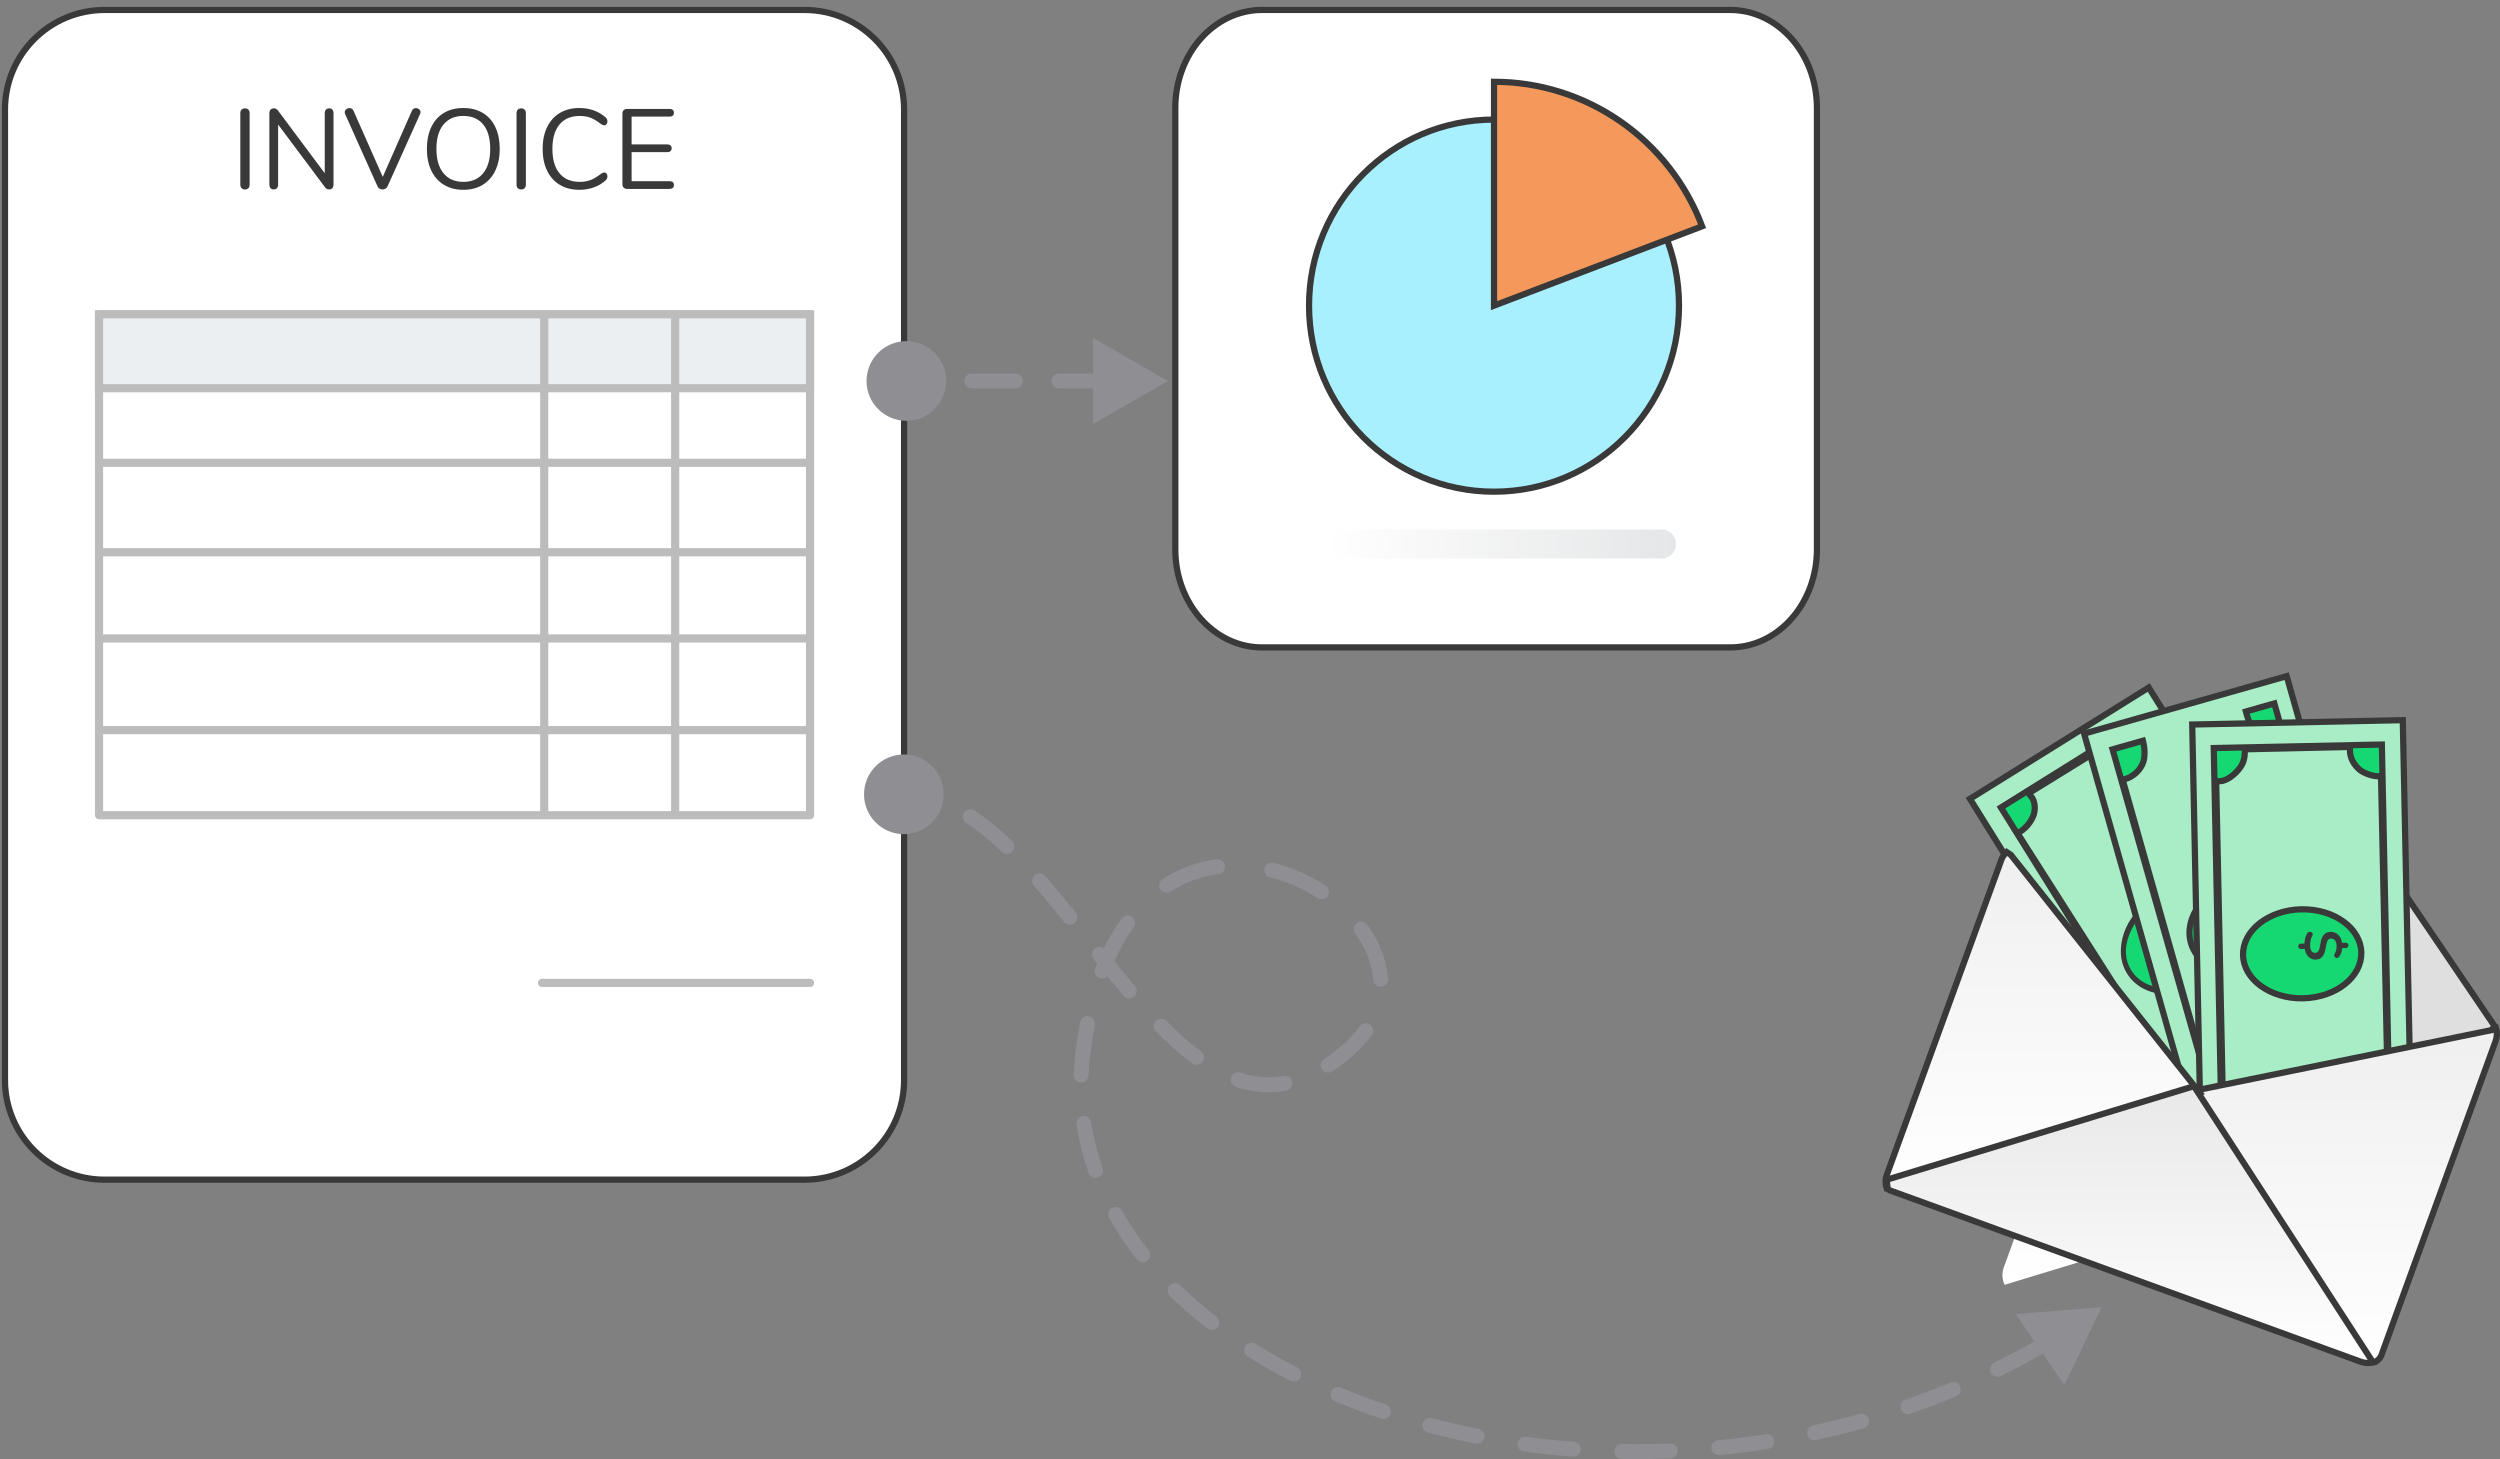 <svg width="502" height="293" viewBox="0 0 502 293" fill="none" xmlns="http://www.w3.org/2000/svg">
  <rect x="0" y="0" width="502" height="293" fill="#808080" stroke="none"/>
  <path d="M468.769 217.492C474.477 213.937 476.901 207.517 474.183 203.151C471.465 198.786 464.634 198.129 458.925 201.683C453.217 205.238 450.793 211.658 453.511 216.024C456.229 220.389 463.06 221.046 468.769 217.492Z" fill="#16D872"/>
  <path d="M462.254 208.986C462.171 208.854 462.149 208.717 462.187 208.577C462.218 208.441 462.297 208.333 462.424 208.255L463.226 207.755L463.157 208.086C462.91 207.664 462.734 207.26 462.629 206.876C462.526 206.498 462.469 206.158 462.457 205.857C462.456 205.708 462.49 205.582 462.56 205.48C462.636 205.375 462.729 205.296 462.838 205.244C462.948 205.193 463.058 205.175 463.167 205.19C463.286 205.207 463.385 205.259 463.463 205.343C463.547 205.425 463.592 205.551 463.598 205.722C463.607 205.95 463.65 206.227 463.729 206.554C463.817 206.883 463.98 207.239 464.22 207.624C464.407 207.924 464.595 208.145 464.783 208.287C464.971 208.428 465.154 208.501 465.333 208.507C465.515 208.519 465.687 208.474 465.849 208.373C465.982 208.29 466.077 208.189 466.136 208.069C466.201 207.946 466.226 207.792 466.212 207.609C466.204 207.422 466.151 207.197 466.053 206.932L465.666 205.848C465.445 205.226 465.392 204.692 465.506 204.246C465.62 203.8 465.906 203.435 466.362 203.15C466.717 202.929 467.087 202.82 467.472 202.822C467.863 202.821 468.239 202.924 468.602 203.131C468.965 203.339 469.292 203.644 469.584 204.046L469.337 203.95L470.094 203.478C470.22 203.4 470.352 203.376 470.488 203.408C470.631 203.436 470.743 203.516 470.825 203.648C470.904 203.774 470.924 203.908 470.887 204.048C470.859 204.19 470.782 204.301 470.655 204.38L469.898 204.851L469.925 204.572C470.079 204.834 470.204 205.148 470.299 205.515C470.397 205.887 470.429 206.239 470.393 206.569C470.377 206.704 470.33 206.817 470.253 206.907C470.181 206.993 470.093 207.052 469.988 207.084C469.889 207.113 469.789 207.112 469.687 207.084C469.586 207.055 469.498 206.993 469.422 206.899C469.356 206.806 469.32 206.675 469.314 206.503C469.307 206.266 469.267 206.02 469.192 205.766C469.123 205.509 468.996 205.23 468.809 204.929C468.569 204.545 468.293 204.295 467.98 204.182C467.677 204.07 467.388 204.1 467.111 204.272C466.907 204.4 466.783 204.569 466.739 204.779C466.701 204.986 466.745 205.272 466.872 205.635L467.267 206.752C467.5 207.408 467.562 207.957 467.454 208.399C467.352 208.838 467.079 209.196 466.634 209.473C466.286 209.69 465.922 209.795 465.543 209.789C465.17 209.78 464.807 209.672 464.454 209.467C464.111 209.264 463.793 208.974 463.5 208.597L463.796 208.651L462.985 209.156C462.859 209.234 462.727 209.258 462.591 209.226C462.448 209.198 462.336 209.118 462.254 208.986Z" fill="#393939"/>
  <path d="M461.267 220.309C460.837 220.309 460.407 220.309 459.978 220.309C456.969 220.023 454.534 218.59 453.102 216.298C451.669 214.006 451.526 211.142 452.529 208.277C453.532 205.412 455.68 202.977 458.545 201.114C464.418 197.39 471.724 198.25 474.589 202.833C477.453 207.417 475.018 214.293 469.002 217.874C466.71 219.593 463.845 220.309 461.267 220.309ZM466.424 199.968C464.132 199.968 461.553 200.685 459.118 202.117C456.396 203.836 454.534 206.128 453.532 208.706C452.529 211.285 452.672 213.72 453.961 215.725C455.25 217.731 457.399 218.877 460.121 219.163C462.842 219.45 465.851 218.734 468.572 217.015C474.016 213.577 476.307 207.56 473.729 203.406C472.297 201.114 469.575 199.968 466.424 199.968Z" fill="#393939"/>
  <path d="M402.536 257.983C401.964 256.837 401.963 255.548 402.393 254.402L424.739 192.949C425.026 192.09 425.599 191.374 426.315 190.801L427.604 191.66L465.135 238.931L402.536 257.983Z" fill="url(#paint0_linear_576_4521)"/>
  <path d="M498.712 212.123C498.685 212.194 498.66 212.252 498.636 212.299L498.636 212.299L498.433 212.359L434.773 231.519L402.95 172.836L402.842 172.638L402.772 172.61C402.865 172.495 402.959 172.355 403.034 172.19C403.195 171.832 403.244 171.404 403.12 170.9L403.057 169.954L463.919 151.508L500.767 205.833V206.255C500.319 206.726 500.015 207.369 499.79 208.002C499.523 208.751 499.334 209.587 499.172 210.323L499.148 210.431C498.99 211.145 498.861 211.729 498.712 212.123ZM402.335 172.411C402.335 172.411 402.338 172.413 402.343 172.417C402.337 172.413 402.334 172.411 402.335 172.411Z" fill="#DFDFDF" stroke="#393939" stroke-width="1.25"/>
  <path d="M395.568 160.41L431.467 138.056L480.8 217.283L444.902 239.636L395.568 160.41Z" fill="#A8EDC5" stroke="#393939" stroke-width="1.25"/>
  <path d="M468.48 218.82L469.097 218.435L468.624 217.883C467.879 217.015 467.601 215.869 467.598 214.637C467.735 212.963 468.774 211.525 470.089 210.736L470.633 210.41L470.298 209.87L433.379 150.446L433.027 149.88L432.484 150.267C431.579 150.914 430.559 151.165 429.542 151.038L429.529 151.037L429.517 151.036C427.954 150.905 426.515 149.989 425.735 148.689L425.409 148.146L424.871 148.479L407.955 158.922L407.342 159.301L407.804 159.854C408.408 160.58 408.678 161.576 408.545 162.768L408.544 162.777L408.543 162.785C408.482 163.519 408.118 164.363 407.564 165.148C407.013 165.929 406.317 166.592 405.669 166.98L405.118 167.311L405.463 167.852L443.058 226.863L443.378 227.365L443.895 227.07C444.869 226.513 445.908 226.139 447.046 226.266L447.057 226.267L447.067 226.268C448.611 226.386 449.558 227.662 450.451 229.299L450.769 229.881L451.331 229.53L468.48 218.82ZM446.138 233.315L401.79 162.154L430.442 144.283L474.79 215.443L446.138 233.315Z" fill="#16D872" stroke="#393939" stroke-width="1.25"/>
  <path d="M443.198 196.716C449.059 193.066 451.549 186.474 448.757 181.991C445.966 177.509 438.952 176.834 433.09 180.484C427.228 184.134 424.739 190.727 427.53 195.209C430.322 199.691 437.336 200.366 443.198 196.716Z" fill="#16D872"/>
  <path d="M436.719 187.747C436.637 187.615 436.614 187.479 436.652 187.338C436.684 187.202 436.763 187.094 436.889 187.016L437.691 186.516L437.622 186.847C437.376 186.425 437.2 186.022 437.094 185.637C436.992 185.259 436.934 184.919 436.922 184.618C436.921 184.469 436.955 184.344 437.025 184.242C437.101 184.136 437.194 184.057 437.304 184.006C437.413 183.954 437.523 183.936 437.632 183.951C437.752 183.969 437.85 184.02 437.928 184.105C438.012 184.186 438.057 184.312 438.064 184.483C438.072 184.711 438.116 184.989 438.194 185.315C438.282 185.644 438.446 186.001 438.685 186.385C438.872 186.686 439.06 186.906 439.248 187.048C439.436 187.189 439.619 187.263 439.798 187.268C439.98 187.28 440.153 187.235 440.315 187.134C440.447 187.052 440.542 186.951 440.601 186.831C440.666 186.707 440.691 186.554 440.677 186.37C440.669 186.184 440.617 185.958 440.519 185.694L440.131 184.609C439.911 183.988 439.858 183.454 439.972 183.007C440.086 182.561 440.371 182.196 440.828 181.911C441.182 181.691 441.552 181.581 441.937 181.583C442.328 181.582 442.705 181.685 443.068 181.893C443.43 182.1 443.758 182.405 444.05 182.807L443.802 182.711L444.559 182.239C444.686 182.161 444.817 182.137 444.953 182.169C445.096 182.197 445.208 182.277 445.291 182.41C445.369 182.536 445.39 182.669 445.352 182.809C445.324 182.952 445.247 183.062 445.121 183.141L444.364 183.612L444.39 183.333C444.545 183.595 444.67 183.91 444.764 184.276C444.863 184.648 444.894 185 444.858 185.331C444.842 185.466 444.795 185.578 444.718 185.668C444.647 185.754 444.558 185.813 444.453 185.845C444.354 185.874 444.254 185.874 444.153 185.845C444.051 185.816 443.963 185.755 443.887 185.66C443.822 185.568 443.785 185.436 443.779 185.265C443.773 185.027 443.732 184.781 443.657 184.527C443.589 184.27 443.461 183.991 443.274 183.69C443.034 183.306 442.758 183.057 442.446 182.943C442.143 182.831 441.853 182.862 441.577 183.034C441.372 183.161 441.248 183.33 441.204 183.541C441.166 183.748 441.211 184.033 441.337 184.396L441.732 185.513C441.965 186.169 442.028 186.718 441.92 187.16C441.818 187.599 441.544 187.957 441.1 188.234C440.751 188.451 440.387 188.556 440.009 188.551C439.636 188.541 439.273 188.433 438.92 188.228C438.576 188.025 438.258 187.735 437.965 187.359L438.261 187.412L437.45 187.917C437.324 187.996 437.193 188.019 437.056 187.987C436.914 187.959 436.801 187.879 436.719 187.747Z" fill="#393939"/>
  <path d="M435.495 199.61C435.054 199.61 434.613 199.61 434.171 199.61C431.083 199.315 428.582 197.845 427.111 195.491C425.64 193.138 425.493 190.196 426.523 187.254C427.552 184.312 429.759 181.812 432.701 179.9C438.731 176.075 446.233 176.958 449.175 181.665C452.116 186.372 449.616 193.432 443.438 197.109C441.085 198.874 438.143 199.61 435.495 199.61ZM440.79 178.723C438.437 178.723 435.789 179.458 433.289 180.929C430.494 182.694 428.582 185.048 427.552 187.695C426.523 190.343 426.67 192.844 427.994 194.903C429.317 196.962 431.524 198.139 434.318 198.433C437.113 198.727 440.202 197.992 442.997 196.227C448.586 192.696 450.94 186.519 448.292 182.253C446.821 179.9 444.026 178.723 440.79 178.723Z" fill="#393939"/>
  <path d="M418.486 147.312L459.167 135.772L484.637 225.554L443.955 237.095L418.486 147.312Z" fill="#A8EDC5" stroke="#393939" stroke-width="1.25"/>
  <path d="M472.584 223.452L473.215 223.275L473.008 222.653C472.607 221.449 472.615 220.273 473 219.245L473.004 219.235L473.008 219.224C473.518 217.693 474.799 216.647 476.391 216.249L477.017 216.093L476.841 215.472L457.719 148.105L457.554 147.523L456.966 147.669C455.893 147.938 454.852 147.933 453.818 147.547C453.118 147.252 452.548 146.632 452.089 145.834C451.631 145.036 451.317 144.12 451.103 143.336L450.977 142.873L456.687 141.252L479.586 221.831L447.105 231.051L424.206 150.471L430.292 148.744L430.394 149.152C430.527 149.684 430.616 150.408 430.619 151.14C430.621 151.88 430.533 152.569 430.35 153.057L430.346 153.068L430.343 153.079C429.824 154.636 428.262 156.008 426.836 156.397L426.227 156.563L426.399 157.17L445.399 224.344L445.564 224.927L446.152 224.78C447.284 224.497 448.838 224.384 449.838 224.759L449.856 224.766L449.874 224.771C451.526 225.28 452.579 226.687 452.981 228.297L453.137 228.921L453.757 228.747L472.584 223.452Z" fill="#16D872" stroke="#393939" stroke-width="1.25"/>
  <path d="M454.423 195.277C461.065 193.393 465.282 187.747 463.841 182.668C462.4 177.588 455.847 174.998 449.204 176.882C442.562 178.766 438.345 184.412 439.786 189.491C441.227 194.571 447.78 197.161 454.423 195.277Z" fill="#16D872"/>
  <path d="M450.694 184.779C450.651 184.629 450.668 184.492 450.743 184.368C450.811 184.246 450.917 184.164 451.06 184.124L451.969 183.866L451.811 184.164C451.691 183.691 451.633 183.254 451.638 182.856C451.645 182.464 451.684 182.122 451.755 181.829C451.795 181.686 451.863 181.574 451.959 181.496C452.061 181.415 452.172 181.365 452.291 181.346C452.411 181.327 452.521 181.34 452.622 181.385C452.732 181.435 452.813 181.511 452.864 181.614C452.922 181.715 452.931 181.849 452.89 182.015C452.835 182.237 452.8 182.515 452.784 182.851C452.778 183.191 452.836 183.579 452.96 184.015C453.057 184.355 453.176 184.62 453.317 184.807C453.459 184.995 453.615 185.117 453.785 185.171C453.957 185.233 454.135 185.238 454.319 185.186C454.468 185.143 454.588 185.072 454.678 184.973C454.774 184.872 454.841 184.732 454.878 184.552C454.922 184.371 454.934 184.139 454.913 183.858L454.841 182.709C454.801 182.05 454.898 181.523 455.131 181.125C455.364 180.728 455.74 180.456 456.257 180.309C456.659 180.195 457.045 180.193 457.414 180.301C457.79 180.408 458.123 180.611 458.415 180.911C458.706 181.211 458.936 181.595 459.105 182.062L458.894 181.901L459.752 181.658C459.895 181.617 460.028 181.631 460.15 181.699C460.279 181.766 460.365 181.874 460.408 182.024C460.448 182.167 460.431 182.3 460.356 182.425C460.289 182.554 460.185 182.639 460.042 182.679L459.184 182.923L459.286 182.662C459.363 182.956 459.395 183.293 459.385 183.671C459.377 184.056 459.309 184.403 459.183 184.711C459.131 184.836 459.055 184.931 458.955 184.996C458.863 185.059 458.762 185.091 458.652 185.093C458.549 185.093 458.452 185.065 458.363 185.009C458.274 184.954 458.206 184.87 458.159 184.758C458.122 184.651 458.123 184.515 458.165 184.348C458.224 184.118 458.253 183.871 458.252 183.606C458.257 183.34 458.212 183.036 458.115 182.696C457.992 182.26 457.795 181.944 457.526 181.748C457.266 181.557 456.979 181.506 456.666 181.595C456.435 181.661 456.269 181.789 456.168 181.979C456.074 182.168 456.038 182.454 456.059 182.838L456.129 184.021C456.172 184.715 456.08 185.26 455.853 185.655C455.634 186.049 455.272 186.317 454.768 186.46C454.373 186.572 453.995 186.572 453.632 186.462C453.277 186.349 452.958 186.146 452.675 185.85C452.402 185.56 452.176 185.194 451.999 184.751L452.269 184.884L451.349 185.145C451.206 185.186 451.074 185.172 450.951 185.103C450.822 185.037 450.736 184.929 450.694 184.779Z" fill="#393939"/>
  <path d="M450.204 196.375C445.056 196.375 440.496 193.727 439.32 189.462C437.849 184.019 442.114 178.136 449.027 176.076C452.41 175.194 455.794 175.194 458.588 176.371C461.53 177.547 463.589 179.607 464.325 182.254C465.06 184.902 464.472 187.696 462.56 190.344C460.648 192.845 457.853 194.757 454.617 195.639C453.146 196.228 451.675 196.375 450.204 196.375ZM453.587 176.665C452.263 176.665 450.793 176.812 449.469 177.253C443.144 179.018 439.172 184.46 440.496 189.167C441.82 194.021 448.145 196.375 454.47 194.61C457.559 193.727 460.206 191.962 461.824 189.756C463.442 187.549 464.031 185.049 463.442 182.695C462.854 180.342 460.942 178.577 458.441 177.547C456.823 176.959 455.205 176.665 453.587 176.665Z" fill="#393939"/>
  <path d="M440.198 145.485L482.478 144.606L484.417 237.916L442.137 238.795L440.198 145.485Z" fill="#A8EDC5" stroke="#393939" stroke-width="1.25"/>
  <path d="M472.871 232.888L473.563 232.872L473.477 232.186C473.35 231.169 473.601 230.008 474.386 228.961L474.401 228.942L474.414 228.922C474.827 228.272 475.522 227.819 476.37 227.527C477.217 227.236 478.166 227.125 479 227.125H479.639L479.625 226.487L478.125 156.487L478.112 155.875H477.5C477.001 155.875 476.351 155.75 475.69 155.528C475.038 155.308 474.421 155.009 473.969 154.689C472.629 153.612 471.864 152.168 471.864 150.628V149.989L471.225 150.004L451.368 150.445L450.756 150.458V151.07C450.756 152.141 450.49 153.185 449.843 154.089L449.843 154.089L449.84 154.094C449.365 154.773 448.68 155.482 447.916 156.016C447.145 156.555 446.35 156.875 445.645 156.875H445.007L445.02 157.513L446.491 227.528L446.504 228.14H447.116C447.436 228.14 447.779 228.113 448.104 228.088L448.114 228.087C448.451 228.061 448.775 228.036 449.091 228.032C449.735 228.024 450.227 228.111 450.575 228.358C452.028 229.415 452.798 231.122 452.671 232.653L452.613 233.345L453.308 233.329L472.871 232.888ZM444.518 150.21L478.275 149.501L480.015 233.27L446.257 233.979L444.518 150.21Z" fill="#16D872" stroke="#393939" stroke-width="1.25"/>
  <path d="M474.151 191.277C474.201 193.681 472.975 195.927 470.865 197.611C468.756 199.295 465.788 200.389 462.462 200.458C459.135 200.527 456.125 199.557 453.947 197.962C451.769 196.368 450.451 194.175 450.401 191.771C450.351 189.367 451.577 187.12 453.686 185.437C455.796 183.753 458.763 182.659 462.09 182.59C465.417 182.521 468.427 183.49 470.605 185.085C472.782 186.68 474.101 188.873 474.151 191.277Z" fill="#16D872" stroke="#393939" stroke-width="1.25"/>
  <path d="M461.483 190.032C461.48 189.876 461.531 189.748 461.635 189.647C461.732 189.545 461.855 189.493 462.003 189.49L462.948 189.471L462.719 189.72C462.723 189.231 462.778 188.794 462.883 188.41C462.989 188.033 463.113 187.711 463.256 187.446C463.332 187.317 463.425 187.227 463.537 187.175C463.657 187.123 463.777 187.103 463.897 187.114C464.018 187.126 464.121 187.166 464.208 187.235C464.301 187.311 464.36 187.406 464.384 187.519C464.414 187.631 464.389 187.763 464.307 187.913C464.198 188.114 464.093 188.374 463.994 188.695C463.902 189.022 463.86 189.413 463.87 189.866C463.877 190.22 463.925 190.505 464.015 190.723C464.104 190.941 464.224 191.097 464.375 191.193C464.526 191.296 464.697 191.346 464.888 191.342C465.044 191.339 465.177 191.301 465.289 191.227C465.408 191.154 465.508 191.035 465.59 190.871C465.678 190.706 465.748 190.485 465.799 190.208L466.02 189.078C466.148 188.431 466.375 187.944 466.701 187.619C467.027 187.294 467.459 187.125 467.997 187.114C468.414 187.106 468.788 187.2 469.118 187.399C469.455 187.597 469.726 187.878 469.932 188.242C470.138 188.606 470.263 189.035 470.309 189.53L470.145 189.321L471.037 189.303C471.186 189.299 471.311 189.346 471.412 189.443C471.52 189.54 471.576 189.667 471.579 189.822C471.582 189.971 471.532 190.096 471.427 190.197C471.331 190.305 471.208 190.361 471.059 190.364L470.167 190.383L470.333 190.156C470.332 190.461 470.279 190.795 470.173 191.158C470.067 191.528 469.915 191.846 469.715 192.113C469.632 192.22 469.535 192.293 469.422 192.331C469.317 192.369 469.211 192.374 469.104 192.348C469.004 192.322 468.918 192.271 468.846 192.194C468.773 192.118 468.729 192.02 468.712 191.9C468.703 191.787 468.739 191.655 468.821 191.505C468.937 191.297 469.028 191.065 469.093 190.809C469.166 190.552 469.198 190.247 469.191 189.893C469.181 189.44 469.071 189.085 468.861 188.827C468.657 188.577 468.393 188.455 468.067 188.462C467.827 188.467 467.634 188.548 467.488 188.707C467.35 188.866 467.242 189.134 467.165 189.51L466.934 190.673C466.8 191.355 466.573 191.859 466.254 192.184C465.942 192.51 465.525 192.678 465.001 192.688C464.59 192.697 464.224 192.602 463.901 192.403C463.585 192.205 463.328 191.927 463.13 191.57C462.938 191.22 462.813 190.808 462.754 190.335L462.981 190.532L462.025 190.552C461.877 190.555 461.752 190.508 461.651 190.411C461.542 190.314 461.487 190.188 461.483 190.032Z" fill="#393939"/>
  <path d="M500.468 206.8L501.202 206.474C501.47 207.331 501.418 208.25 501.1 209.098L501.1 209.098L501.098 209.104L478.154 272.2C478.154 272.201 478.153 272.202 478.153 272.203C477.993 272.626 477.561 273.102 477.073 273.387C476.833 273.526 476.623 273.594 476.47 273.606C476.373 273.613 476.319 273.599 476.288 273.581L440.64 219.013L500.339 206.841L500.406 206.828L500.468 206.8Z" fill="url(#paint1_linear_576_4521)" stroke="#393939" stroke-width="1.25"/>
  <path d="M403.774 171.65L441.679 219.393L378.82 238.524C378.527 237.648 378.573 236.7 378.9 235.829L378.9 235.829L378.902 235.823L401.848 172.722L401.851 172.714L401.854 172.706C402.056 172.097 402.431 171.555 402.928 171.086L403.774 171.65Z" fill="url(#paint2_linear_576_4521)" stroke="#393939" stroke-width="1.25"/>
  <path d="M440.539 218.105L476.491 273.549C475.666 273.78 474.787 273.719 473.975 273.414L473.969 273.412L379.396 238.995C379.395 238.995 379.394 238.995 379.394 238.995C379.242 238.937 379.175 238.864 379.127 238.777C379.066 238.665 379.022 238.499 378.988 238.232C378.973 238.12 378.962 238.004 378.949 237.874C378.947 237.852 378.945 237.831 378.943 237.809C378.928 237.656 378.91 237.489 378.885 237.317C378.865 237.184 378.84 237.044 378.805 236.9L440.539 218.105Z" fill="url(#paint3_linear_576_4521)" stroke="#393939" stroke-width="1.25"/>
  <path d="M347.429 2H253.411C243.795 2 236 10.816 236 21.692V110.308C236 121.183 243.795 130 253.411 130H347.429C357.044 130 364.839 121.183 364.839 110.308V21.692C364.839 10.816 357.044 2 347.429 2Z" fill="white" stroke="#393939" stroke-width="1.25" stroke-miterlimit="10"/>
  <path d="M300 98.731C320.513 98.731 337.143 82.004 337.143 61.371C337.143 40.737 320.513 24.01 300 24.01C279.486 24.01 262.857 40.737 262.857 61.371C262.857 82.004 279.486 98.731 300 98.731Z" fill="#A9F0FF" stroke="#393939" stroke-width="1.25" stroke-miterlimit="10"/>
  <path d="M341.786 45.434C338.566 36.907 332.846 29.566 325.383 24.385C317.92 19.203 309.068 16.426 300 16.421V61.371L341.786 45.434Z" fill="#F4995B" stroke="#393939" stroke-width="1.25" stroke-miterlimit="10"/>
  <path d="M333.661 106.32H269.241C267.639 106.32 266.339 107.627 266.339 109.239C266.339 110.851 267.639 112.157 269.241 112.157H333.661C335.263 112.157 336.563 110.851 336.563 109.239C336.563 107.627 335.263 106.32 333.661 106.32Z" fill="url(#paint4_linear_576_4521)"/>
  <path d="M161.541 2H21C9.954 2 1 10.954 1 22V216.879C1 227.925 9.954 236.879 21 236.879H161.541C172.587 236.879 181.541 227.925 181.541 216.879V22C181.541 10.954 172.587 2 161.541 2Z" fill="white" stroke="#393939" stroke-width="1.25" stroke-miterlimit="10" stroke-linecap="round" stroke-linejoin="round"/>
  <path d="M162.654 63.109H19.888V163.698H162.654V63.109Z" stroke="#BCBCBC" stroke-width="1.64" stroke-miterlimit="10" stroke-linecap="round" stroke-linejoin="round"/>
  <path d="M162.654 63.109H19.888V77.957H162.654V63.109Z" fill="#EBEFF2" stroke="#BCBCBC" stroke-width="1.64" stroke-miterlimit="10"/>
  <path d="M109.28 63.349V164.137" stroke="#BCBCBC" stroke-width="1.64" stroke-miterlimit="10"/>
  <path d="M162.653 92.928H19.447" stroke="#BCBCBC" stroke-width="1.64" stroke-miterlimit="10"/>
  <path d="M162.653 110.894H19.447" stroke="#BCBCBC" stroke-width="1.64" stroke-miterlimit="10"/>
  <path d="M162.654 197.369H108.842" stroke="#BCBCBC" stroke-width="1.64" stroke-miterlimit="10" stroke-linecap="round" stroke-linejoin="round"/>
  <path d="M162.653 128.204H19.447" stroke="#BCBCBC" stroke-width="1.64" stroke-miterlimit="10"/>
  <path d="M162.653 146.608H19.447" stroke="#BCBCBC" stroke-width="1.64" stroke-miterlimit="10"/>
  <path d="M135.573 63.349V164.137" stroke="#BCBCBC" stroke-width="1.64" stroke-miterlimit="10"/>
  <path d="M48.511 37.786C48.343 37.61 48.257 37.379 48.257 37.092V22.713C48.257 22.424 48.343 22.192 48.511 22.019C48.676 21.844 48.906 21.758 49.193 21.758C49.481 21.758 49.711 21.845 49.879 22.019C50.047 22.192 50.129 22.426 50.129 22.713V37.092C50.129 37.381 50.047 37.612 49.879 37.786C49.711 37.959 49.481 38.047 49.193 38.047C48.906 38.047 48.676 37.959 48.511 37.786Z" fill="#393939"/>
  <path d="M66.738 22.016C66.892 22.191 66.968 22.422 66.968 22.71V37.088C66.968 37.378 66.889 37.609 66.728 37.782C66.567 37.956 66.344 38.044 66.056 38.044C65.766 38.044 65.515 37.916 65.303 37.656L55.846 25.01V37.087C55.846 37.376 55.767 37.607 55.606 37.781C55.445 37.954 55.229 38.042 54.956 38.042C54.682 38.042 54.47 37.954 54.319 37.781C54.165 37.605 54.09 37.374 54.09 37.087V22.708C54.09 22.419 54.172 22.188 54.33 22.014C54.491 21.839 54.714 21.753 55.005 21.753C55.306 21.753 55.566 21.883 55.778 22.14L65.21 34.787V22.71C65.21 22.421 65.292 22.189 65.45 22.016C65.611 21.841 65.827 21.755 66.1 21.755C66.374 21.755 66.589 21.842 66.738 22.016Z" fill="#393939"/>
  <path d="M83.041 21.845C83.188 21.754 83.342 21.709 83.511 21.709C83.754 21.709 83.97 21.787 84.161 21.947C84.349 22.106 84.445 22.301 84.445 22.529C84.445 22.65 84.413 22.773 84.352 22.893L77.814 37.431C77.721 37.629 77.584 37.782 77.404 37.887C77.223 37.992 77.023 38.047 76.811 38.047C76.599 38.047 76.401 37.994 76.219 37.887C76.037 37.78 75.9 37.629 75.809 37.431L69.293 22.893C69.246 22.773 69.225 22.659 69.225 22.552C69.225 22.308 69.322 22.108 69.52 21.947C69.718 21.787 69.937 21.709 70.18 21.709C70.547 21.709 70.81 21.884 70.978 22.233L76.857 35.517L82.713 22.233C82.787 22.066 82.897 21.936 83.041 21.845Z" fill="#393939"/>
  <path d="M89.147 37.113C88.048 36.445 87.2 35.495 86.608 34.264C86.015 33.034 85.721 31.583 85.721 29.912C85.721 28.226 86.012 26.764 86.597 25.527C87.183 24.289 88.024 23.339 89.126 22.678C90.229 22.017 91.53 21.688 93.034 21.688C94.539 21.688 95.841 22.017 96.942 22.678C98.043 23.339 98.886 24.289 99.472 25.527C100.054 26.766 100.348 28.219 100.348 29.891C100.348 31.562 100.05 33.017 99.458 34.254C98.865 35.493 98.02 36.445 96.918 37.115C95.815 37.784 94.522 38.117 93.032 38.117C91.542 38.117 90.25 37.782 89.147 37.113ZM97.011 34.799C97.959 33.653 98.436 32.016 98.436 29.89C98.436 27.763 97.962 26.13 97.021 24.99C96.08 23.851 94.751 23.281 93.034 23.281C91.332 23.281 90.006 23.855 89.058 25.001C88.11 26.147 87.633 27.777 87.633 29.89C87.633 32.002 88.108 33.633 89.058 34.789C90.008 35.944 91.332 36.52 93.034 36.52C94.736 36.52 96.061 35.947 97.011 34.799Z" fill="#393939"/>
  <path d="M103.971 37.786C103.803 37.61 103.721 37.379 103.721 37.092V22.713C103.721 22.424 103.803 22.192 103.971 22.019C104.14 21.845 104.366 21.758 104.657 21.758C104.944 21.758 105.174 21.845 105.339 22.019C105.507 22.194 105.593 22.426 105.593 22.713V37.092C105.593 37.381 105.507 37.612 105.339 37.786C105.174 37.961 104.944 38.047 104.657 38.047C104.366 38.047 104.14 37.959 103.971 37.786Z" fill="#393939"/>
  <path d="M112.423 37.125C111.317 36.464 110.462 35.516 109.862 34.277C109.259 33.038 108.961 31.576 108.961 29.891C108.961 28.219 109.259 26.766 109.862 25.527C110.462 24.289 111.317 23.339 112.423 22.678C113.533 22.017 114.847 21.688 116.367 21.688C117.384 21.688 118.346 21.851 119.251 22.179C120.155 22.505 120.942 22.973 121.61 23.579C121.853 23.807 121.973 24.074 121.973 24.377C121.973 24.589 121.915 24.776 121.79 24.934C121.671 25.094 121.524 25.174 121.359 25.174C121.175 25.174 120.956 25.09 120.698 24.924C119.922 24.316 119.219 23.891 118.59 23.648C117.96 23.404 117.235 23.283 116.413 23.283C114.649 23.283 113.294 23.856 112.346 25.003C111.398 26.149 110.921 27.779 110.921 29.891C110.921 32.017 111.396 33.654 112.346 34.801C113.294 35.949 114.649 36.52 116.413 36.52C117.217 36.52 117.939 36.4 118.579 36.156C119.215 35.914 119.922 35.488 120.698 34.88C120.954 34.713 121.173 34.629 121.359 34.629C121.524 34.629 121.671 34.705 121.79 34.857C121.913 35.008 121.973 35.199 121.973 35.427C121.973 35.732 121.853 35.996 121.61 36.224C120.942 36.832 120.155 37.299 119.251 37.626C118.346 37.953 117.385 38.115 116.367 38.115C114.847 38.115 113.533 37.786 112.423 37.125Z" fill="#393939"/>
  <path d="M125.242 37.682C125.067 37.516 124.982 37.295 124.982 37.021V22.78C124.982 22.506 125.068 22.285 125.242 22.119C125.415 21.952 125.649 21.868 125.936 21.868H134.46C134.733 21.868 134.945 21.936 135.096 22.073C135.247 22.21 135.326 22.401 135.326 22.643C135.326 22.887 135.247 23.076 135.096 23.213C134.945 23.349 134.733 23.418 134.46 23.418H126.826V29H134.006C134.276 29 134.492 29.069 134.642 29.206C134.793 29.342 134.872 29.533 134.872 29.775C134.872 30.017 134.793 30.208 134.642 30.345C134.492 30.482 134.276 30.55 134.006 30.55H126.826V36.383H134.46C134.733 36.383 134.945 36.448 135.096 36.576C135.247 36.704 135.326 36.899 135.326 37.158C135.326 37.402 135.247 37.591 135.096 37.728C134.945 37.864 134.733 37.933 134.46 37.933H125.936C125.649 37.933 125.417 37.85 125.242 37.682Z" fill="#393939"/>
  <path d="M174 76.5C174 80.918 177.582 84.5 182 84.5C186.418 84.5 190 80.918 190 76.5C190 72.082 186.418 68.5 182 68.5C177.582 68.5 174 72.082 174 76.5ZM234.5 76.5L219.5 67.84V85.16L234.5 76.5ZM186.375 78C187.203 78 187.875 77.328 187.875 76.5C187.875 75.672 187.203 75 186.375 75V78ZM195.125 75C194.297 75 193.625 75.672 193.625 76.5C193.625 77.328 194.297 78 195.125 78V75ZM203.875 78C204.703 78 205.375 77.328 205.375 76.5C205.375 75.672 204.703 75 203.875 75V78ZM212.625 75C211.797 75 211.125 75.672 211.125 76.5C211.125 77.328 211.797 78 212.625 78V75ZM221.375 78C222.203 78 222.875 77.328 222.875 76.5C222.875 75.672 222.203 75 221.375 75V78ZM230.125 75C229.297 75 228.625 75.672 228.625 76.5C228.625 77.328 229.297 78 230.125 78V75ZM182 78H186.375V75H182V78ZM195.125 78H203.875V75H195.125V78ZM212.625 78H221.375V75H212.625V78Z" fill="#8E8E93"/>
  <path d="M173.5 159.5C173.5 163.918 177.082 167.5 181.5 167.5C185.918 167.5 189.5 163.918 189.5 159.5C189.5 155.082 185.918 151.5 181.5 151.5C177.082 151.5 173.5 155.082 173.5 159.5ZM270.5 211L269.521 209.864L270.5 211ZM422 262.5L404.733 263.861L414.545 278.134L422 262.5ZM185.857 161.529C186.662 161.724 187.472 161.229 187.667 160.423C187.861 159.618 187.366 158.808 186.561 158.613L185.857 161.529ZM195.645 162.719C194.953 162.265 194.023 162.458 193.568 163.151C193.114 163.843 193.307 164.773 194 165.228L195.645 162.719ZM201.169 171.042C201.769 171.614 202.718 171.591 203.29 170.992C203.862 170.392 203.839 169.443 203.239 168.871L201.169 171.042ZM209.875 175.875C209.33 175.251 208.382 175.187 207.758 175.732C207.134 176.277 207.07 177.225 207.615 177.849L209.875 175.875ZM213.664 185.116C214.183 185.762 215.127 185.864 215.773 185.345C216.419 184.826 216.521 183.882 216.002 183.236L213.664 185.116ZM221.929 190.688C221.413 190.04 220.469 189.933 219.821 190.449C219.173 190.965 219.066 191.908 219.582 192.556L221.929 190.688ZM225.623 199.964C226.158 200.597 227.104 200.676 227.737 200.14C228.369 199.605 228.448 198.659 227.913 198.026L225.623 199.964ZM234.217 204.992C233.636 204.403 232.686 204.396 232.096 204.978C231.506 205.56 231.5 206.51 232.082 207.099L234.217 204.992ZM239.388 213.536C240.055 214.027 240.994 213.884 241.485 213.217C241.976 212.55 241.833 211.611 241.166 211.12L239.388 213.536ZM249.086 215.392C248.299 215.133 247.451 215.561 247.192 216.347C246.933 217.134 247.36 217.982 248.147 218.241L249.086 215.392ZM258.262 219.018C259.078 218.872 259.62 218.092 259.474 217.277C259.327 216.462 258.548 215.919 257.732 216.066L258.262 219.018ZM265.871 212.64C265.178 213.096 264.987 214.026 265.442 214.718C265.897 215.41 266.827 215.602 267.519 215.146L265.871 212.64ZM275.453 207.815C275.931 207.138 275.769 206.202 275.092 205.724C274.415 205.247 273.479 205.408 273.002 206.085L275.453 207.815ZM275.737 196.748C275.793 197.574 276.509 198.199 277.335 198.142C278.162 198.086 278.786 197.371 278.73 196.544L275.737 196.748ZM274.55 185.668C274.066 184.996 273.128 184.844 272.456 185.328C271.784 185.813 271.632 186.75 272.116 187.422L274.55 185.668ZM264.554 180.336C265.248 180.789 266.177 180.592 266.63 179.898C267.082 179.204 266.886 178.275 266.192 177.823L264.554 180.336ZM255.731 173.237C254.928 173.035 254.113 173.523 253.911 174.326C253.709 175.13 254.196 175.945 255 176.146L255.731 173.237ZM244.685 175.504C245.506 175.392 246.081 174.636 245.969 173.816C245.858 172.995 245.102 172.42 244.281 172.531L244.685 175.504ZM233.458 176.498C232.76 176.944 232.557 177.872 233.003 178.57C233.45 179.267 234.377 179.471 235.075 179.025L233.458 176.498ZM227.645 186.198C228.129 185.526 227.976 184.588 227.304 184.104C226.632 183.62 225.694 183.773 225.21 184.445L227.645 186.198ZM219.925 194.471C219.631 195.245 220.019 196.112 220.793 196.406C221.568 196.701 222.434 196.313 222.729 195.538L219.925 194.471ZM219.85 205.842C220.009 205.029 219.479 204.241 218.665 204.082C217.852 203.923 217.065 204.454 216.906 205.267L219.85 205.842ZM215.591 215.818C215.56 216.646 216.205 217.342 217.033 217.374C217.861 217.406 218.557 216.76 218.589 215.933L215.591 215.818ZM219.113 225.358C218.989 224.539 218.224 223.975 217.405 224.099C216.586 224.224 216.022 224.988 216.147 225.807L219.113 225.358ZM218.576 235.516C218.851 236.298 219.707 236.708 220.489 236.433C221.27 236.158 221.68 235.301 221.405 234.52L218.576 235.516ZM225.326 243.132C224.919 242.41 224.005 242.154 223.283 242.56C222.561 242.967 222.305 243.881 222.712 244.603L225.326 243.132ZM228.277 252.888C228.789 253.539 229.732 253.652 230.383 253.139C231.034 252.627 231.147 251.684 230.635 251.033L228.277 252.888ZM237.014 258.098C236.42 257.52 235.471 257.532 234.893 258.126C234.315 258.72 234.328 259.669 234.921 260.247L237.014 258.098ZM242.425 266.745C243.08 267.252 244.022 267.131 244.529 266.476C245.036 265.82 244.915 264.878 244.26 264.372L242.425 266.745ZM252.125 269.843C251.423 269.403 250.497 269.616 250.057 270.318C249.618 271.02 249.83 271.945 250.532 272.385L252.125 269.843ZM259.119 277.25C259.857 277.627 260.76 277.335 261.138 276.597C261.515 275.86 261.223 274.956 260.485 274.579L259.119 277.25ZM269.234 278.624C268.469 278.305 267.591 278.667 267.272 279.432C266.954 280.197 267.315 281.075 268.08 281.393L269.234 278.624ZM277.303 284.85C278.088 285.113 278.939 284.69 279.202 283.905C279.465 283.119 279.042 282.269 278.256 282.006L277.303 284.85ZM287.489 284.76C286.688 284.549 285.868 285.028 285.657 285.829C285.446 286.63 285.925 287.451 286.726 287.661L287.489 284.76ZM296.313 289.861C297.126 290.021 297.915 289.492 298.075 288.679C298.235 287.866 297.705 287.077 296.893 286.917L296.313 289.861ZM306.419 288.495C305.598 288.384 304.842 288.959 304.732 289.78C304.621 290.601 305.196 291.357 306.017 291.468L306.419 288.495ZM315.799 292.496C316.625 292.558 317.346 291.939 317.408 291.113C317.471 290.287 316.852 289.567 316.026 289.504L315.799 292.496ZM325.677 289.955C324.849 289.94 324.165 290.6 324.15 291.428C324.136 292.256 324.795 292.94 325.623 292.955L325.677 289.955ZM335.453 292.85C336.281 292.817 336.926 292.12 336.893 291.292C336.861 290.464 336.163 289.819 335.336 289.852L335.453 292.85ZM344.967 289.197C344.142 289.277 343.539 290.01 343.619 290.835C343.698 291.659 344.432 292.263 345.256 292.183L344.967 289.197ZM355.007 290.954C355.825 290.827 356.386 290.06 356.258 289.242C356.131 288.423 355.364 287.863 354.546 287.99L355.007 290.954ZM364.038 286.229C363.228 286.404 362.713 287.203 362.888 288.012C363.063 288.822 363.861 289.337 364.671 289.162L364.038 286.229ZM374.215 286.802C375.013 286.58 375.479 285.752 375.256 284.954C375.034 284.156 374.206 283.69 373.408 283.913L374.215 286.802ZM382.621 281.039C381.838 281.309 381.423 282.164 381.694 282.947C381.964 283.73 382.818 284.145 383.601 283.874L382.621 281.039ZM392.793 280.377C393.558 280.059 393.92 279.181 393.601 278.416C393.283 277.651 392.405 277.289 391.64 277.608L392.793 280.377ZM400.425 273.622C399.682 273.988 399.376 274.887 399.742 275.631C400.108 276.374 401.007 276.68 401.75 276.314L400.425 273.622ZM410.433 271.691C411.151 271.278 411.399 270.362 410.986 269.643C410.574 268.925 409.657 268.677 408.939 269.089L410.433 271.691ZM417.142 264.02C416.452 264.478 416.264 265.409 416.722 266.099C417.18 266.789 418.111 266.977 418.801 266.519L417.142 264.02ZM181.5 161C182.971 161 184.421 161.182 185.857 161.529L186.561 158.613C184.909 158.214 183.222 158 181.5 158L181.5 161ZM194 165.228C196.415 166.812 198.799 168.783 201.169 171.042L203.239 168.871C200.778 166.525 198.252 164.429 195.645 162.719L194 165.228ZM207.615 177.849C209.641 180.169 211.653 182.614 213.664 185.116L216.002 183.236C213.979 180.72 211.939 178.239 209.875 175.875L207.615 177.849ZM219.582 192.556C221.584 195.072 223.596 197.569 225.623 199.964L227.913 198.026C225.916 195.666 223.926 193.197 221.929 190.688L219.582 192.556ZM232.082 207.099C234.462 209.511 236.893 211.7 239.388 213.536L241.166 211.12C238.833 209.403 236.522 207.328 234.217 204.992L232.082 207.099ZM248.147 218.241C251.391 219.31 254.762 219.647 258.262 219.018L257.732 216.066C254.77 216.597 251.905 216.321 249.086 215.392L248.147 218.241ZM267.519 215.146C268.829 214.285 270.148 213.284 271.479 212.136L269.521 209.864C268.278 210.935 267.061 211.857 265.871 212.64L267.519 215.146ZM271.479 212.136C273.075 210.76 274.395 209.314 275.453 207.815L273.002 206.085C272.098 207.366 270.948 208.633 269.521 209.864L271.479 212.136ZM278.73 196.544C278.468 192.686 276.926 188.965 274.55 185.668L272.116 187.422C274.234 190.361 275.52 193.556 275.737 196.748L278.73 196.544ZM266.192 177.823C263.04 175.77 259.478 174.179 255.731 173.237L255 176.146C258.413 177.004 261.67 178.458 264.554 180.336L266.192 177.823ZM244.281 172.531C240.564 173.036 236.886 174.304 233.458 176.498L235.075 179.025C238.116 177.078 241.376 175.953 244.685 175.504L244.281 172.531ZM225.21 184.445C223.193 187.246 221.41 190.572 219.925 194.471L222.729 195.538C224.131 191.856 225.796 188.765 227.645 186.198L225.21 184.445ZM216.906 205.267C216.561 207.032 216.262 208.878 216.012 210.807L218.988 211.193C219.23 209.323 219.518 207.541 219.85 205.842L216.906 205.267ZM216.012 210.807C215.794 212.492 215.655 214.163 215.591 215.818L218.589 215.933C218.649 214.369 218.781 212.789 218.988 211.193L216.012 210.807ZM216.147 225.807C216.65 229.13 217.468 232.37 218.576 235.516L221.405 234.52C220.359 231.547 219.588 228.49 219.113 225.358L216.147 225.807ZM222.712 244.603C224.324 247.467 226.186 250.232 228.277 252.888L230.635 251.033C228.634 248.491 226.858 245.854 225.326 243.132L222.712 244.603ZM234.921 260.247C237.249 262.514 239.756 264.682 242.425 266.745L244.26 264.372C241.676 262.374 239.256 260.281 237.014 258.098L234.921 260.247ZM250.532 272.385C253.274 274.103 256.14 275.726 259.119 277.25L260.485 274.579C257.581 273.093 254.79 271.512 252.125 269.843L250.532 272.385ZM268.08 281.393C271.07 282.639 274.147 283.792 277.303 284.85L278.256 282.006C275.167 280.97 272.156 279.841 269.234 278.624L268.08 281.393ZM286.726 287.661C289.864 288.486 293.062 289.221 296.313 289.861L296.893 286.917C293.703 286.289 290.565 285.569 287.489 284.76L286.726 287.661ZM306.017 291.468C309.24 291.903 312.504 292.246 315.799 292.496L316.026 289.504C312.788 289.259 309.583 288.922 306.419 288.495L306.017 291.468ZM325.623 292.955C328.88 293.013 332.159 292.979 335.453 292.85L335.336 289.852C332.098 289.979 328.876 290.012 325.677 289.955L325.623 292.955ZM345.256 292.183C348.501 291.869 351.753 291.46 355.007 290.954L354.546 287.99C351.35 288.487 348.155 288.888 344.967 289.197L345.256 292.183ZM364.671 289.162C367.86 288.473 371.044 287.687 374.215 286.802L373.408 283.913C370.295 284.782 367.17 285.553 364.038 286.229L364.671 289.162ZM383.601 283.874C386.686 282.808 389.752 281.644 392.793 280.377L391.64 277.608C388.656 278.85 385.648 279.993 382.621 281.039L383.601 283.874ZM401.75 276.314C404.676 274.874 407.572 273.334 410.433 271.691L408.939 269.089C406.134 270.7 403.295 272.21 400.425 273.622L401.75 276.314Z" fill="#8E8E93"/>
  <defs>
    <linearGradient id="paint0_linear_576_4521" x1="433.611" y1="190.801" x2="433.611" y2="257.983" gradientUnits="userSpaceOnUse">
      <stop stop-color="#EFEFEF"/>
      <stop offset="1" stop-color="white"/>
    </linearGradient>
    <linearGradient id="paint1_linear_576_4521" x1="470.807" y1="205.641" x2="470.807" y2="275.067" gradientUnits="userSpaceOnUse">
      <stop stop-color="#EFEFEF"/>
      <stop offset="1" stop-color="white"/>
    </linearGradient>
    <linearGradient id="paint2_linear_576_4521" x1="410.37" y1="170.302" x2="410.37" y2="239.287" gradientUnits="userSpaceOnUse">
      <stop stop-color="#EFEFEF"/>
      <stop offset="1" stop-color="white"/>
    </linearGradient>
    <linearGradient id="paint3_linear_576_4521" x1="426.981" y1="217.37" x2="426.981" y2="274.314" gradientUnits="userSpaceOnUse">
      <stop stop-color="#E8E8E8"/>
      <stop offset="1" stop-color="white"/>
    </linearGradient>
    <linearGradient id="paint4_linear_576_4521" x1="266.339" y1="109.239" x2="336.563" y2="109.239" gradientUnits="userSpaceOnUse">
      <stop stop-color="white"/>
      <stop offset="1" stop-color="#E5E6E7"/>
    </linearGradient>
  </defs>
</svg>
